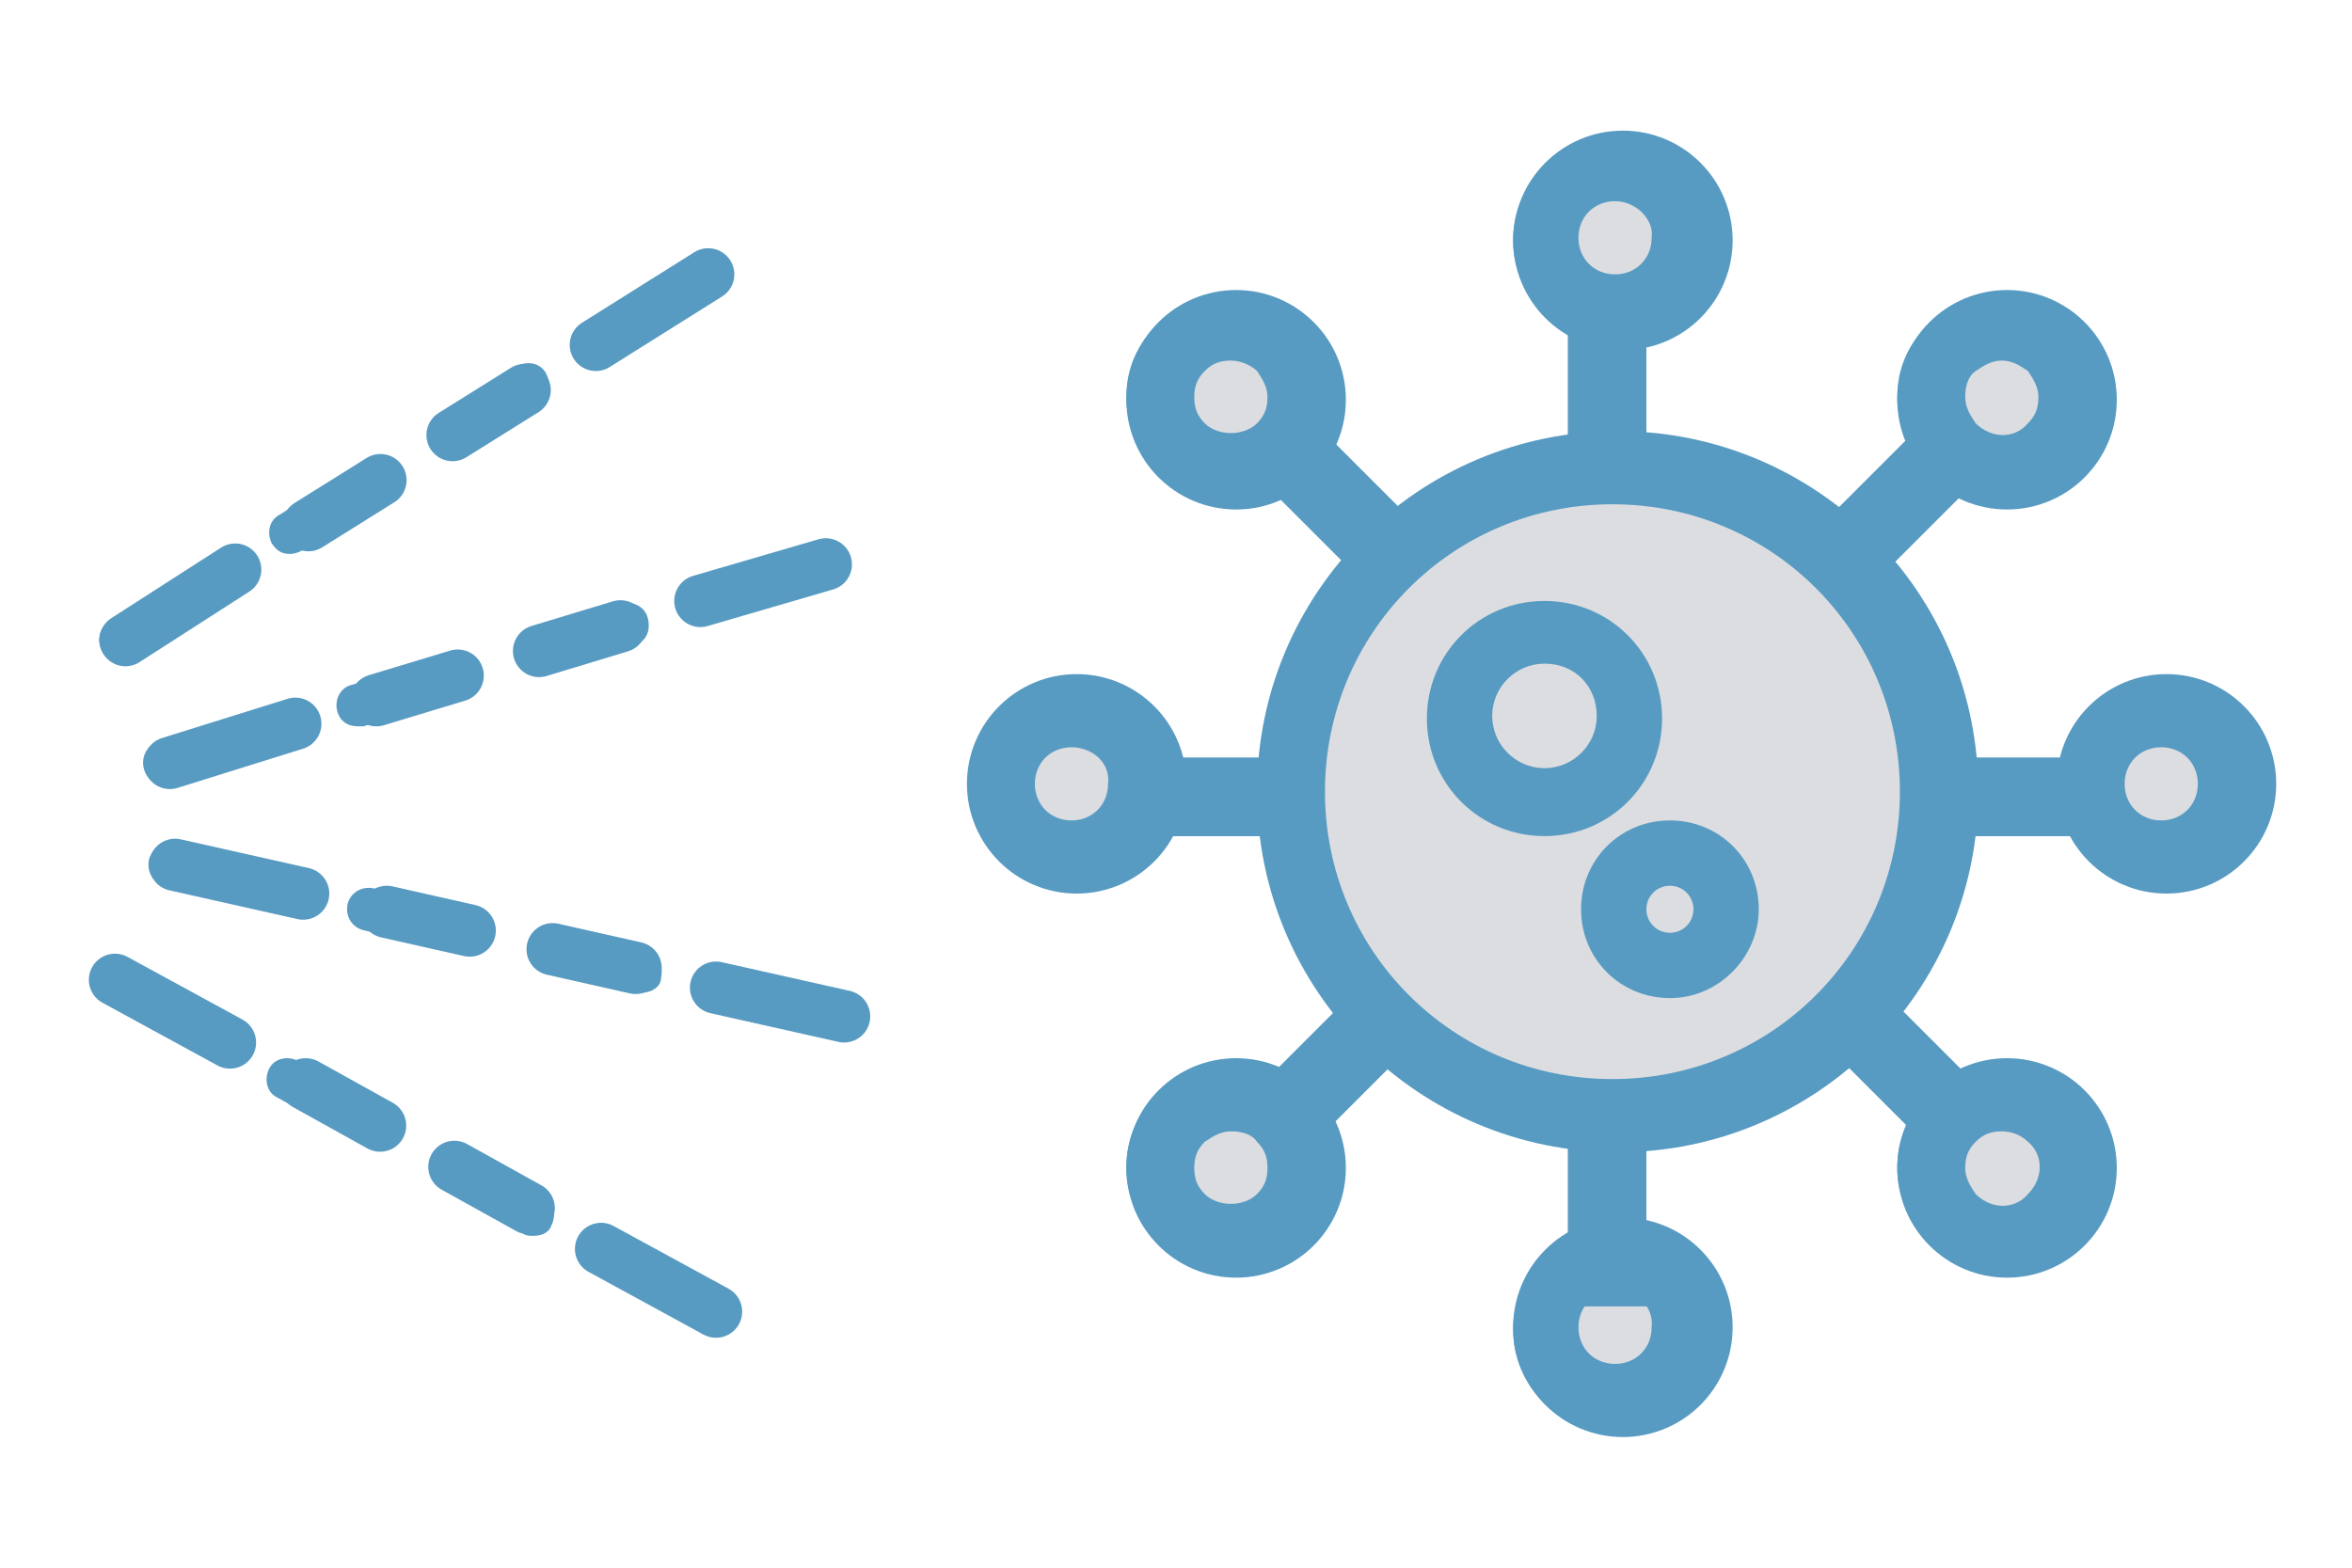 <?xml version="1.0" encoding="utf-8"?>
<!-- Generator: Adobe Illustrator 19.0.0, SVG Export Plug-In . SVG Version: 6.00 Build 0)  -->
<svg version="1.1" id="Layer_1" xmlns="http://www.w3.org/2000/svg" xmlns:xlink="http://www.w3.org/1999/xlink" x="0px" y="0px"
	 viewBox="0 0 90 60" style="enable-background:new 0 0 90 60;" xml:space="preserve">
<style type="text/css">
	.st0{fill:#DCDDE1;stroke:#589BC2;stroke-width:3;stroke-miterlimit:10;}
	.st1{fill:none;stroke:#589BC2;stroke-width:2;stroke-linecap:round;stroke-miterlimit:10;}
	
		.st2{fill:none;stroke:#589BC2;stroke-width:2;stroke-linecap:round;stroke-miterlimit:10;stroke-dasharray:3.253,3.253,3.253,3.253;}
	
		.st3{fill:none;stroke:#589BC2;stroke-width:2;stroke-linecap:round;stroke-miterlimit:10;stroke-dasharray:3.253,3.253,3.253,3.253;}
	
		.st4{fill:none;stroke:#589BC2;stroke-width:2;stroke-linecap:round;stroke-miterlimit:10;stroke-dasharray:3.253,3.253,3.253,3.253;}
	.st5{fill:#DCDDE1;}
	.st6{fill:#589BC2;}
</style>
<g id="XMLID_315_">
	<g id="XMLID_107_">
		<g id="XMLID_112_">
			<g id="XMLID_126_">
				<circle id="XMLID_129_" class="st0" cx="62.1" cy="9.2" r="2.7"/>
				<circle id="XMLID_128_" class="st0" cx="62.1" cy="50.8" r="2.7"/>
				<line id="XMLID_127_" class="st0" x1="61.5" y1="12" x2="61.5" y2="50"/>
			</g>
			<g id="XMLID_122_">
				<circle id="XMLID_125_" class="st0" cx="82.9" cy="30" r="2.7"/>
				<circle id="XMLID_124_" class="st0" cx="41.2" cy="30" r="2.7"/>
				<line id="XMLID_123_" class="st0" x1="80" y1="30.5" x2="44" y2="30.5"/>
			</g>
			<g id="XMLID_118_">
				<circle id="XMLID_121_" class="st0" cx="76.8" cy="15.3" r="2.7"/>
				<circle id="XMLID_120_" class="st0" cx="47.3" cy="44.7" r="2.7"/>
				<line id="XMLID_119_" class="st0" x1="75.1" y1="16.8" x2="48.8" y2="43.1"/>
			</g>
			<g id="XMLID_114_">
				<circle id="XMLID_117_" class="st0" cx="47.3" cy="15.3" r="2.7"/>
				<circle id="XMLID_116_" class="st0" cx="76.8" cy="44.7" r="2.7"/>
				<line id="XMLID_115_" class="st0" x1="48.9" y1="16.9" x2="75.2" y2="43.2"/>
			</g>
			<circle id="XMLID_113_" class="st0" cx="61.9" cy="30.3" r="12.3"/>
		</g>
		<circle id="XMLID_111_" class="st0" cx="59.3" cy="27.5" r="3.3"/>
		<circle id="XMLID_108_" class="st0" cx="64.1" cy="34.8" r="2.2"/>
	</g>
	<g id="XMLID_106_">
		<g id="XMLID_147_">
			<line id="XMLID_150_" class="st1" x1="4.8" y1="24.5" x2="9" y2="21.8"/>
			<line id="XMLID_149_" class="st2" x1="11.8" y1="20.1" x2="21.4" y2="14.1"/>
			<line id="XMLID_148_" class="st1" x1="22.8" y1="13.2" x2="27.1" y2="10.5"/>
		</g>
	</g>
	<g id="XMLID_105_">
		<g id="XMLID_142_">
			<line id="XMLID_145_" class="st1" x1="4.4" y1="37.5" x2="8.8" y2="39.9"/>
			<line id="XMLID_144_" class="st3" x1="11.7" y1="41.5" x2="21.6" y2="47"/>
			<line id="XMLID_143_" class="st1" x1="23" y1="47.8" x2="27.4" y2="50.2"/>
		</g>
	</g>
	<g id="XMLID_104_">
		<g id="XMLID_136_">
			<line id="XMLID_140_" class="st1" x1="6.7" y1="33.1" x2="11.6" y2="34.2"/>
			<line id="XMLID_139_" class="st4" x1="14.8" y1="34.9" x2="25.9" y2="37.4"/>
			<line id="XMLID_138_" class="st1" x1="27.4" y1="37.8" x2="32.3" y2="38.9"/>
		</g>
	</g>
	<g id="XMLID_100_">
		<g id="XMLID_130_">
			<line id="XMLID_176_" class="st1" x1="6.5" y1="29.2" x2="11.3" y2="27.7"/>
			<line id="XMLID_134_" class="st2" x1="14.4" y1="26.8" x2="25.3" y2="23.5"/>
			<line id="XMLID_131_" class="st1" x1="26.8" y1="23" x2="31.6" y2="21.6"/>
		</g>
	</g>
</g>
<g id="XMLID_132_">
	<g id="XMLID_218_">
		<g id="XMLID_229_">
			<g id="XMLID_284_">
				<g id="XMLID_294_">
					<circle id="XMLID_32_" class="st5" cx="61.8" cy="9.2" r="2.7"/>
					<g id="XMLID_31_">
						<path id="XMLID_73_" class="st6" d="M61.8,13.1c-2.2,0-3.9-1.8-3.9-3.9c0-2.2,1.8-3.9,3.9-3.9c2.2,0,3.9,1.8,3.9,3.9
							C65.8,11.3,64,13.1,61.8,13.1z M61.8,7.7c-0.8,0-1.4,0.6-1.4,1.4c0,0.8,0.6,1.4,1.4,1.4c0.8,0,1.4-0.6,1.4-1.4
							C63.3,8.4,62.6,7.7,61.8,7.7z"/>
					</g>
				</g>
				<g id="XMLID_288_">
					<circle id="XMLID_30_" class="st5" cx="61.8" cy="50.8" r="2.7"/>
					<g id="XMLID_29_">
						<path id="XMLID_70_" class="st6" d="M61.8,54.8c-2.2,0-3.9-1.8-3.9-3.9c0-2.2,1.8-3.9,3.9-3.9c2.2,0,3.9,1.8,3.9,3.9
							C65.8,53,64,54.8,61.8,54.8z M61.8,49.4c-0.8,0-1.4,0.6-1.4,1.4c0,0.8,0.6,1.4,1.4,1.4c0.8,0,1.4-0.6,1.4-1.4
							C63.3,50,62.6,49.4,61.8,49.4z"/>
					</g>
				</g>
				<g id="XMLID_285_">
					<line id="XMLID_61_" class="st5" x1="61" y1="12" x2="61" y2="50"/>
					<rect id="XMLID_68_" x="60" y="12" class="st6" width="3" height="38"/>
				</g>
			</g>
			<g id="XMLID_268_">
				<g id="XMLID_278_">
					<circle id="XMLID_28_" class="st5" cx="82.7" cy="30" r="2.7"/>
					<g id="XMLID_27_">
						<path id="XMLID_65_" class="st6" d="M82.7,33.9c-2.2,0-3.9-1.8-3.9-3.9c0-2.2,1.8-3.9,3.9-3.9c2.2,0,3.9,1.8,3.9,3.9
							C86.6,32.2,84.8,33.9,82.7,33.9z M82.7,28.6c-0.8,0-1.4,0.6-1.4,1.4c0,0.8,0.6,1.4,1.4,1.4c0.8,0,1.4-0.6,1.4-1.4
							C84.1,29.2,83.5,28.6,82.7,28.6z"/>
					</g>
				</g>
				<g id="XMLID_272_">
					<circle id="XMLID_26_" class="st5" cx="41" cy="30" r="2.7"/>
					<g id="XMLID_25_">
						<path id="XMLID_62_" class="st6" d="M41,33.9c-2.2,0-3.9-1.8-3.9-3.9c0-2.2,1.8-3.9,3.9-3.9S45,27.8,45,30
							C45,32.2,43.2,33.9,41,33.9z M41,28.6c-0.8,0-1.4,0.6-1.4,1.4c0,0.8,0.6,1.4,1.4,1.4c0.8,0,1.4-0.6,1.4-1.4
							C42.5,29.2,41.8,28.6,41,28.6z"/>
					</g>
				</g>
				<g id="XMLID_269_">
					<line id="XMLID_53_" class="st5" x1="80" y1="31" x2="44" y2="31"/>
					<rect id="XMLID_60_" x="44" y="29" class="st6" width="36" height="3"/>
				</g>
			</g>
			<g id="XMLID_252_">
				<g id="XMLID_262_">
					<circle id="XMLID_24_" class="st5" cx="76.6" cy="15.3" r="2.7"/>
					<g id="XMLID_23_">
						<path id="XMLID_57_" class="st6" d="M76.6,19.2c-1,0-2-0.4-2.8-1.2c-0.7-0.7-1.2-1.7-1.2-2.8s0.4-2,1.2-2.8
							c0.7-0.7,1.7-1.2,2.8-1.2c1.1,0,2,0.4,2.8,1.2c0.7,0.7,1.2,1.7,1.2,2.8s-0.4,2-1.2,2.8C78.6,18.8,77.6,19.2,76.6,19.2z
							 M76.6,13.8c-0.4,0-0.7,0.2-1,0.4s-0.4,0.6-0.4,1s0.2,0.7,0.4,1c0.6,0.6,1.5,0.6,2,0c0.3-0.3,0.4-0.6,0.4-1s-0.2-0.7-0.4-1
							C77.3,14,77,13.8,76.6,13.8z"/>
					</g>
				</g>
				<g id="XMLID_256_">
					<circle id="XMLID_22_" class="st5" cx="47.1" cy="44.7" r="2.7"/>
					<g id="XMLID_21_">
						<path id="XMLID_54_" class="st6" d="M47.1,48.7c-1,0-2-0.4-2.8-1.2c-0.7-0.7-1.2-1.7-1.2-2.8c0-1.1,0.4-2,1.2-2.8
							c0.7-0.7,1.7-1.2,2.8-1.2c1.1,0,2,0.4,2.8,1.2c0.7,0.7,1.2,1.7,1.2,2.8c0,1.1-0.4,2-1.2,2.8C49.1,48.3,48.1,48.7,47.1,48.7z
							 M47.1,43.3c-0.4,0-0.7,0.2-1,0.4c-0.3,0.3-0.4,0.6-0.4,1c0,0.4,0.1,0.7,0.4,1c0.5,0.5,1.5,0.5,2,0l0,0c0.3-0.3,0.4-0.6,0.4-1
							c0-0.4-0.1-0.7-0.4-1C47.9,43.4,47.5,43.3,47.1,43.3z"/>
					</g>
				</g>
				<g id="XMLID_253_">
					<line id="XMLID_45_" class="st5" x1="74.9" y1="16.8" x2="48.6" y2="43.1"/>
					
						<rect id="XMLID_52_" x="60.5" y="11.4" transform="matrix(0.707 0.707 -0.707 0.707 39.29 -34.891)" class="st6" width="2.5" height="37.2"/>
				</g>
			</g>
			<g id="XMLID_236_">
				<g id="XMLID_246_">
					<circle id="XMLID_20_" class="st5" cx="47.1" cy="15.3" r="2.7"/>
					<g id="XMLID_19_">
						<path id="XMLID_49_" class="st6" d="M47.1,19.2c-1.1,0-2-0.4-2.8-1.2c-0.7-0.7-1.2-1.7-1.2-2.8c0-1.1,0.4-2,1.2-2.8
							c0.7-0.7,1.7-1.2,2.8-1.2h0c1.1,0,2,0.4,2.8,1.2l0,0c0,0,0,0,0,0s0,0,0,0c0.7,0.7,1.2,1.7,1.2,2.8c0,1.1-0.4,2-1.2,2.8
							C49.2,18.8,48.2,19.2,47.1,19.2z M47.1,13.8c-0.4,0-0.7,0.1-1,0.4c-0.3,0.3-0.4,0.6-0.4,1c0,0.4,0.1,0.7,0.4,1
							c0.5,0.5,1.5,0.5,2,0c0.3-0.3,0.4-0.6,0.4-1c0-0.4-0.2-0.7-0.4-1l0,0C47.9,14,47.5,13.8,47.1,13.8z"/>
					</g>
				</g>
				<g id="XMLID_240_">
					<circle id="XMLID_18_" class="st5" cx="76.6" cy="44.7" r="2.7"/>
					<g id="XMLID_17_">
						<path id="XMLID_46_" class="st6" d="M76.6,48.7c-1,0-2-0.4-2.8-1.2c-0.7-0.7-1.2-1.7-1.2-2.8c0-1.1,0.4-2,1.2-2.8
							c1.5-1.5,4-1.5,5.6,0h0c1.5,1.5,1.5,4,0,5.6C78.6,48.3,77.6,48.7,76.6,48.7z M76.6,43.3c-0.4,0-0.7,0.1-1,0.4
							c-0.3,0.3-0.4,0.6-0.4,1c0,0.4,0.2,0.7,0.4,1c0.6,0.6,1.5,0.6,2,0c0.6-0.6,0.6-1.5,0-2C77.3,43.4,76.9,43.3,76.6,43.3z"/>
					</g>
				</g>
				<g id="XMLID_237_">
					<line id="XMLID_40_" class="st5" x1="48.7" y1="16.9" x2="75" y2="43.2"/>
					
						<rect id="XMLID_44_" x="43.2" y="28.8" transform="matrix(0.707 0.707 -0.707 0.707 39.379 -34.906)" class="st6" width="37.2" height="2.5"/>
				</g>
			</g>
			<g id="XMLID_230_">
				<circle id="XMLID_16_" class="st5" cx="61.7" cy="30.3" r="12.3"/>
				<g id="XMLID_15_">
					<path id="XMLID_41_" class="st6" d="M61.7,43.8c-7.5,0-13.5-6.1-13.5-13.5s6.1-13.5,13.5-13.5s13.5,6.1,13.5,13.5
						S69.1,43.8,61.7,43.8z M61.7,19.3c-6.1,0-11,4.9-11,11s4.9,11,11,11s11-4.9,11-11S67.8,19.3,61.7,19.3z"/>
				</g>
			</g>
		</g>
		<g id="XMLID_224_">
			<circle id="XMLID_36_" class="st5" cx="59.1" cy="27.5" r="3.3"/>
			<path id="XMLID_37_" class="st6" d="M59.1,32c-2.5,0-4.5-2-4.5-4.5s2-4.5,4.5-4.5c2.5,0,4.5,2,4.5,4.5S61.6,32,59.1,32z
				 M59.1,25.4c-1.1,0-2,0.9-2,2s0.9,2,2,2c1.1,0,2-0.9,2-2S60.3,25.4,59.1,25.4z"/>
		</g>
		<g id="XMLID_219_">
			<circle id="XMLID_1_" class="st5" cx="63.9" cy="34.8" r="2.2"/>
			<path id="XMLID_33_" class="st6" d="M63.9,38.2c-1.9,0-3.4-1.5-3.4-3.4c0-1.9,1.5-3.4,3.4-3.4c1.9,0,3.4,1.5,3.4,3.4
				C67.3,36.6,65.8,38.2,63.9,38.2z M63.9,33.9c-0.5,0-0.9,0.4-0.9,0.9c0,0.5,0.4,0.9,0.9,0.9c0.5,0,0.9-0.4,0.9-0.9
				C64.8,34.3,64.4,33.9,63.9,33.9z"/>
		</g>
	</g>
	<g id="XMLID_209_">
		<g id="XMLID_14_">
			<path id="XMLID_95_" class="st6" d="M4.6,25.3c-0.3,0-0.5-0.1-0.7-0.4c-0.2-0.4-0.1-0.9,0.3-1.1l3.5-2.2c0.4-0.2,0.9-0.1,1.1,0.3
				c0.2,0.4,0.1,0.9-0.3,1.1L5,25.2C4.9,25.3,4.7,25.3,4.6,25.3z"/>
		</g>
		<g id="XMLID_13_">
			<path id="XMLID_92_" class="st6" d="M11.1,21.2c-0.3,0-0.5-0.1-0.7-0.4c-0.2-0.4-0.1-0.9,0.3-1.1l3-1.9c0.4-0.2,0.9-0.1,1.1,0.3
				c0.2,0.4,0.1,0.9-0.3,1.1l-3,1.9C11.5,21.1,11.3,21.2,11.1,21.2z M17.2,17.4c-0.3,0-0.5-0.1-0.7-0.4c-0.2-0.4-0.1-0.9,0.3-1.1
				l3-1.9c0.4-0.2,0.9-0.1,1.1,0.3c0.2,0.4,0.1,0.9-0.3,1.1l-3,1.9C17.5,17.3,17.4,17.4,17.2,17.4z"/>
		</g>
		<g id="XMLID_12_">
			<path id="XMLID_91_" class="st6" d="M23.3,13.6c-0.3,0-0.5-0.1-0.7-0.4c-0.2-0.4-0.1-0.9,0.3-1.1l3.5-2.2
				c0.4-0.2,0.9-0.1,1.1,0.3c0.2,0.4,0.1,0.9-0.3,1.1l-3.5,2.2C23.6,13.5,23.5,13.6,23.3,13.6z"/>
		</g>
	</g>
	<g id="XMLID_200_">
		<g id="XMLID_11_">
			<path id="XMLID_90_" class="st6" d="M7.9,40.4c-0.1,0-0.3,0-0.4-0.1l-3.6-2c-0.4-0.2-0.5-0.7-0.3-1.1c0.2-0.4,0.7-0.5,1.1-0.3
				l3.6,2c0.4,0.2,0.5,0.7,0.3,1.1C8.4,40.2,8.2,40.4,7.9,40.4z"/>
		</g>
		<g id="XMLID_10_">
			<path id="XMLID_87_" class="st6" d="M20.4,47.3c-0.1,0-0.3,0-0.4-0.1l-3.1-1.7c-0.4-0.2-0.5-0.7-0.3-1.1c0.2-0.4,0.7-0.5,1.1-0.3
				l3.1,1.7c0.4,0.2,0.5,0.7,0.3,1.1C21,47.2,20.7,47.3,20.4,47.3z M14.1,43.8c-0.1,0-0.3,0-0.4-0.1L10.6,42
				c-0.4-0.2-0.5-0.7-0.3-1.1c0.2-0.4,0.7-0.5,1.1-0.3l3.1,1.7c0.4,0.2,0.5,0.7,0.3,1.1C14.7,43.7,14.4,43.8,14.1,43.8z"/>
		</g>
		<g id="XMLID_9_">
			<path id="XMLID_86_" class="st6" d="M27.2,51.1c-0.1,0-0.3,0-0.4-0.1l-3.6-2c-0.4-0.2-0.5-0.7-0.3-1.1c0.2-0.4,0.7-0.5,1.1-0.3
				l3.6,2c0.4,0.2,0.5,0.7,0.3,1.1C27.8,50.9,27.5,51.1,27.2,51.1z"/>
		</g>
	</g>
	<g id="XMLID_191_">
		<g id="XMLID_8_">
			<path id="XMLID_85_" class="st6" d="M10.6,34.8c-0.1,0-0.1,0-0.2,0l-4.1-0.9c-0.4-0.1-0.7-0.5-0.6-1c0.1-0.4,0.6-0.7,1-0.6
				l4.1,0.9c0.4,0.1,0.7,0.5,0.6,1C11.3,34.6,10.9,34.8,10.6,34.8z"/>
		</g>
		<g id="XMLID_7_">
			<path id="XMLID_82_" class="st6" d="M24.5,38c-0.1,0-0.1,0-0.2,0l-3.5-0.8c-0.4-0.1-0.7-0.5-0.6-1c0.1-0.4,0.6-0.7,1-0.6l3.5,0.8
				c0.4,0.1,0.7,0.5,0.6,1C25.3,37.8,24.9,38,24.5,38z M17.6,36.4c-0.1,0-0.1,0-0.2,0l-3.5-0.8c-0.4-0.1-0.7-0.5-0.6-1
				c0.1-0.4,0.5-0.7,1-0.6l3.5,0.8c0.4,0.1,0.7,0.5,0.6,1C18.3,36.2,17.9,36.4,17.6,36.4z"/>
		</g>
		<g id="XMLID_6_">
			<path id="XMLID_81_" class="st6" d="M32.1,39.8c-0.1,0-0.1,0-0.2,0l-4.1-0.9c-0.4-0.1-0.7-0.5-0.6-1c0.1-0.4,0.6-0.7,1-0.6
				l4.1,0.9c0.4,0.1,0.7,0.5,0.6,1C32.8,39.5,32.5,39.8,32.1,39.8z"/>
		</g>
	</g>
	<g id="XMLID_133_">
		<g id="XMLID_5_">
			<path id="XMLID_80_" class="st6" d="M6.3,30c-0.4,0-0.7-0.2-0.8-0.6c-0.1-0.4,0.1-0.9,0.6-1l4-1.2c0.4-0.1,0.9,0.1,1,0.6
				c0.1,0.4-0.1,0.9-0.6,1l-4,1.2C6.4,30,6.3,30,6.3,30z"/>
		</g>
		<g id="XMLID_4_">
			<path id="XMLID_77_" class="st6" d="M13.7,27.8c-0.4,0-0.7-0.2-0.8-0.6c-0.1-0.4,0.1-0.9,0.6-1l3.4-1c0.4-0.1,0.9,0.1,1,0.6
				c0.1,0.4-0.1,0.9-0.6,1l-3.4,1C13.9,27.8,13.8,27.8,13.7,27.8z M20.6,25.7c-0.4,0-0.7-0.2-0.8-0.6c-0.1-0.4,0.1-0.9,0.6-1l3.4-1
				c0.4-0.1,0.9,0.1,1,0.6s-0.1,0.9-0.6,1l-3.4,1C20.7,25.7,20.6,25.7,20.6,25.7z"/>
		</g>
		<g id="XMLID_3_">
			<path id="XMLID_76_" class="st6" d="M27.4,23.6c-0.4,0-0.7-0.2-0.8-0.6c-0.1-0.4,0.1-0.9,0.6-1l4-1.2c0.4-0.1,0.9,0.1,1,0.6
				c0.1,0.4-0.1,0.9-0.6,1l-4,1.2C27.6,23.6,27.5,23.6,27.4,23.6z"/>
		</g>
	</g>
</g>
</svg>
